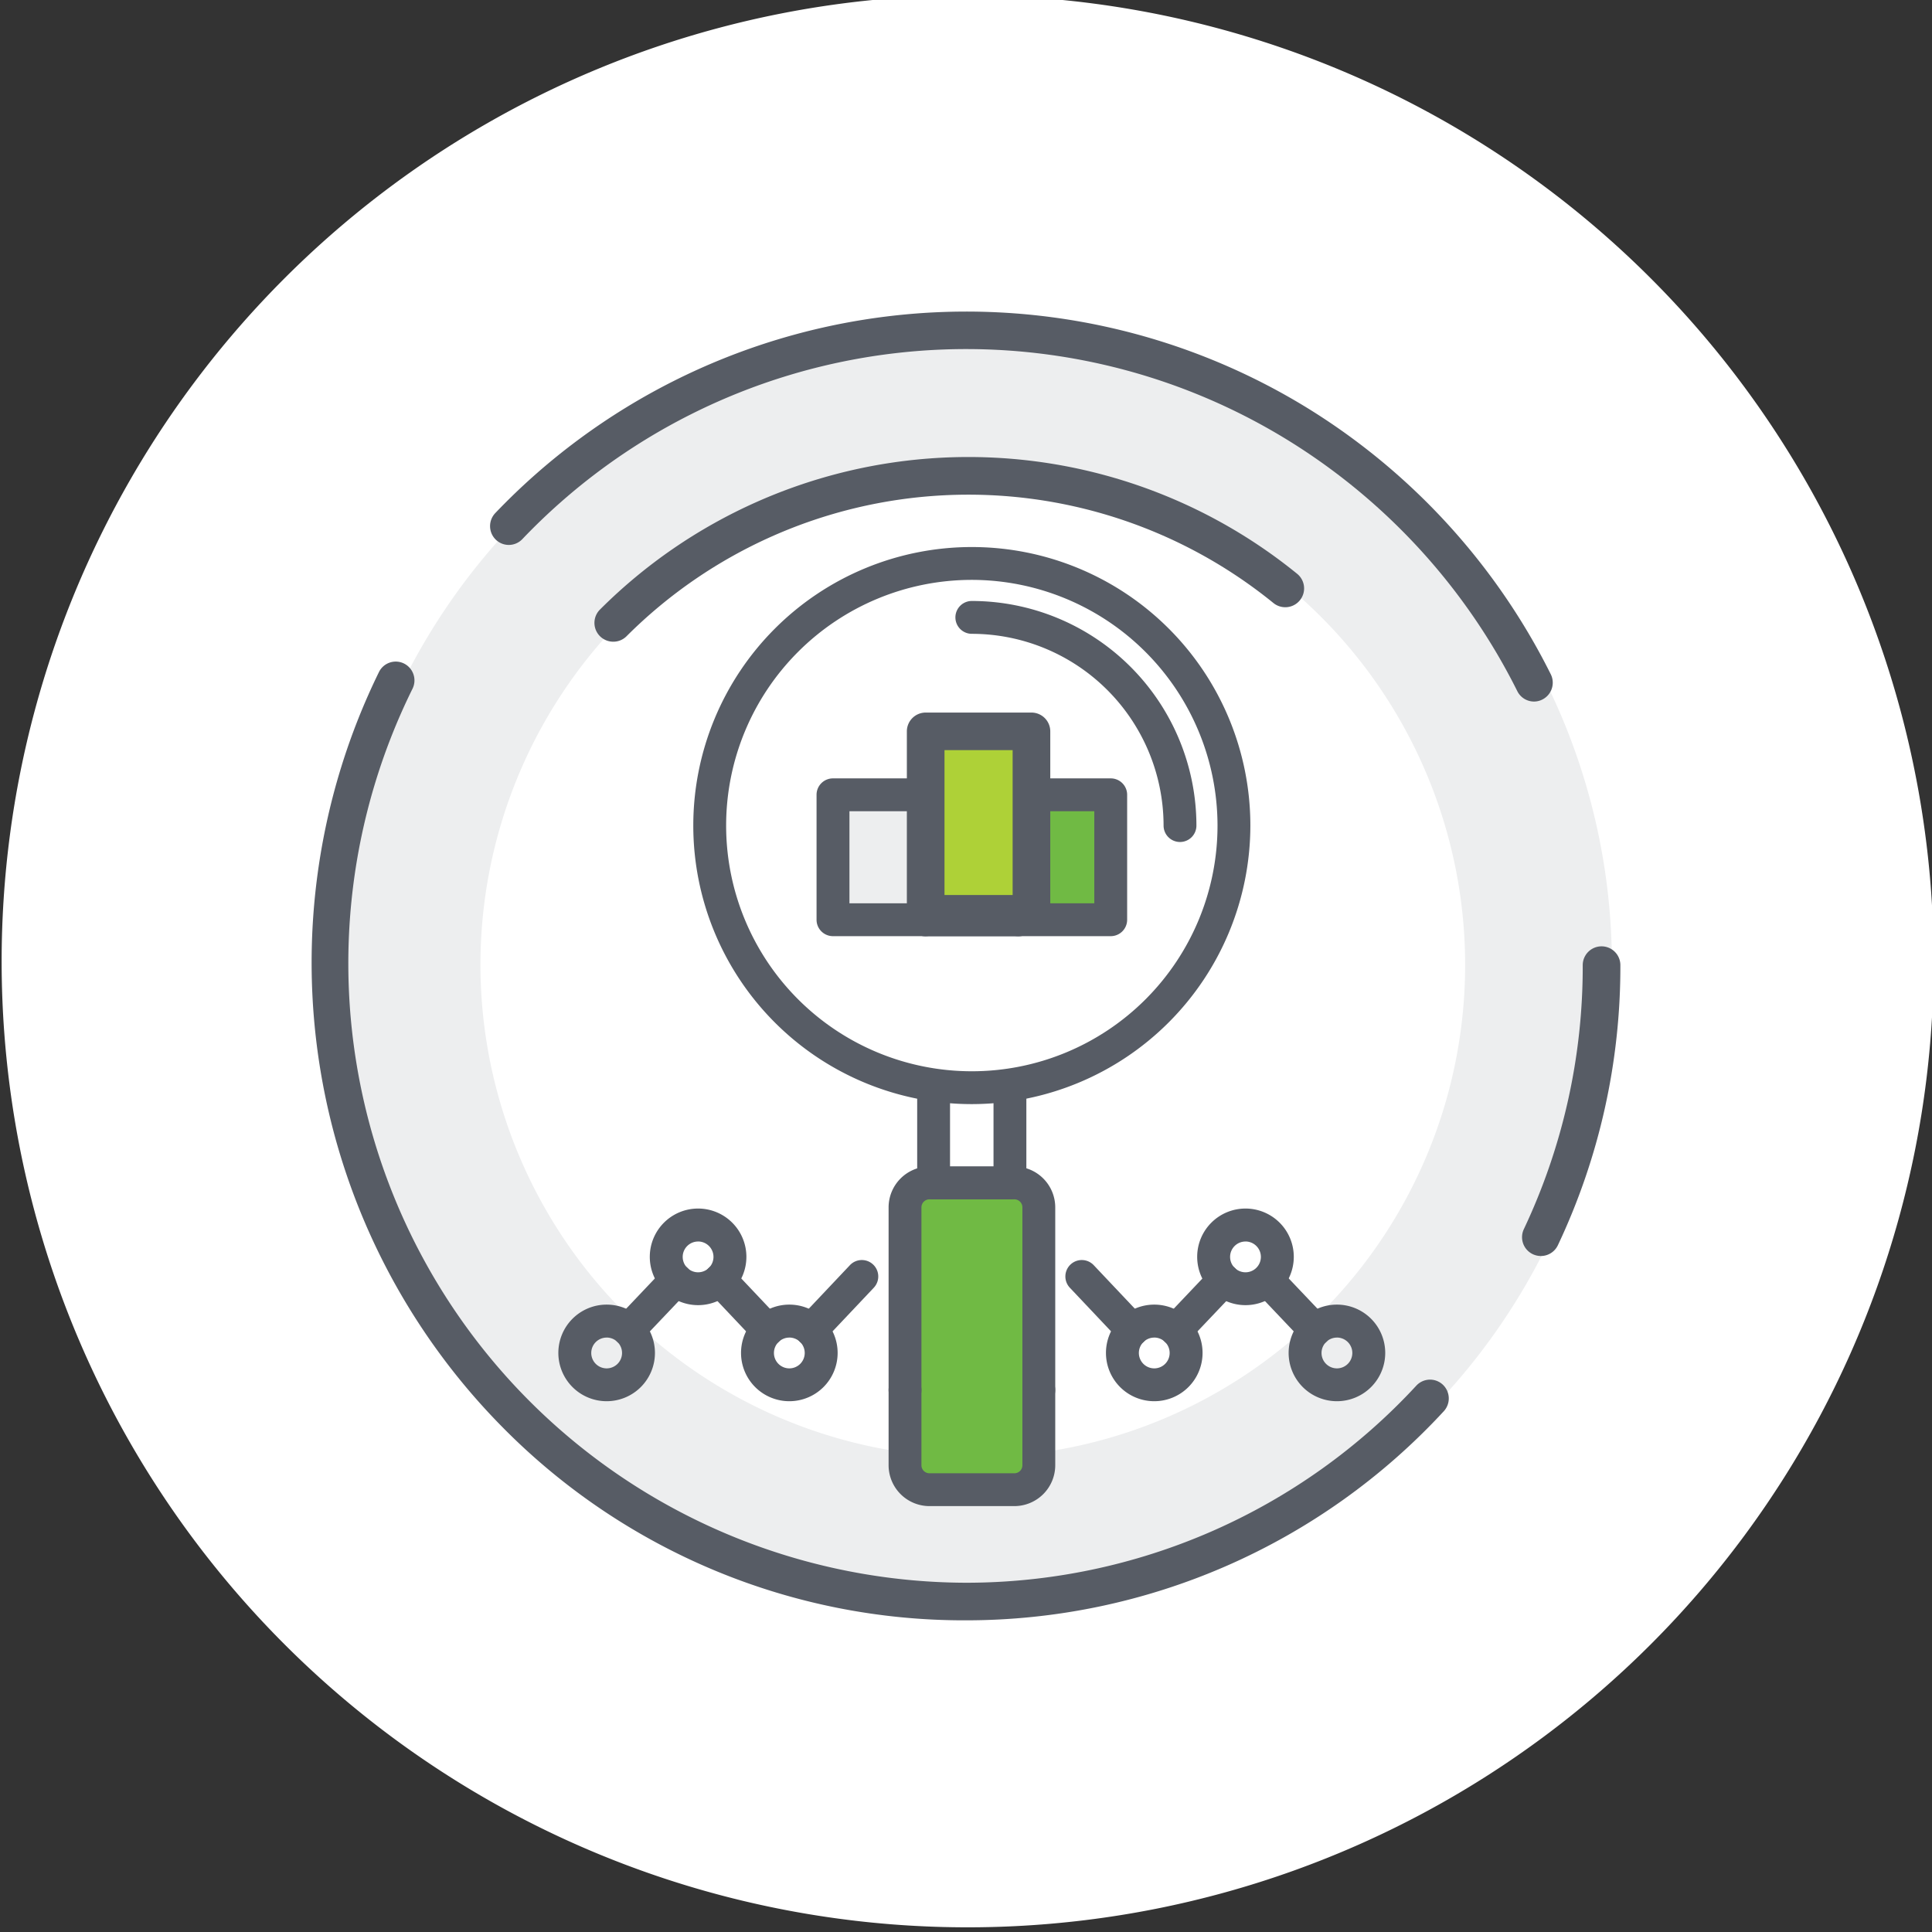 <svg xmlns="http://www.w3.org/2000/svg" xmlns:xlink="http://www.w3.org/1999/xlink" width="124" height="124" viewBox="0 0 124 124"><rect x="0" y="0" width="124" height="124" fill="#333333" stroke="none"/><defs><clipPath id="b"><rect width="124" height="124"/></clipPath></defs><g id="a" clip-path="url(#b)"><rect width="125" height="124" fill="none"/><path d="M62,0A62,62,0,1,1,0,62,62,62,0,0,1,62,0Z" transform="translate(0.105 -0.3)" fill="#fff"/><g transform="translate(-65.867 -68.467)"><path d="M138.673,177.741A40.921,40.921,0,1,0,97.8,136.881a40.947,40.947,0,0,0,40.873,40.86" transform="translate(-10.319 -6.428)" fill="#edeeef"/><path d="M197.65,228.006A31.6,31.6,0,1,0,166,196.464a31.63,31.63,0,0,0,31.65,31.543" transform="translate(-69.297 -66.01)" fill="#fff"/><path d="M222.675,169.332a1.208,1.208,0,0,1-.854-2.062,33.449,33.449,0,0,1,44.743-2.3,1.208,1.208,0,1,1-1.526,1.873,31.033,31.033,0,0,0-41.508,2.136A1.2,1.2,0,0,1,222.675,169.332Z" transform="translate(-117.448 -59.679)" fill="#575c65"/><path d="M237.572,113.494a1.2,1.2,0,0,1-1.074-.666,39.8,39.8,0,0,0-14.321-15.856,39.368,39.368,0,0,0-49.542,6.1,1.2,1.2,0,0,1-1.7.033,1.213,1.213,0,0,1-.033-1.708,41.8,41.8,0,0,1,52.553-6.473,42.213,42.213,0,0,1,15.189,16.816,1.211,1.211,0,0,1-.535,1.622A1.19,1.19,0,0,1,237.572,113.494Z" transform="translate(-73.246)" fill="#575c65"/><path d="M664.473,411.441a1.208,1.208,0,0,1-1.092-1.724,39.393,39.393,0,0,0,3.779-16.943,1.208,1.208,0,0,1,2.416,0,41.792,41.792,0,0,1-4.01,17.974A1.208,1.208,0,0,1,664.473,411.441Z" transform="translate(-499.71 -262.361)" fill="#575c65"/><path d="M127.837,319A41.584,41.584,0,0,1,98.16,306.646a42.407,42.407,0,0,1-7.971-48.508,1.2,1.2,0,0,1,1.61-.547,1.211,1.211,0,0,1,.544,1.618,39.756,39.756,0,0,0,35.5,57.379,39.335,39.335,0,0,0,28.928-12.652,1.2,1.2,0,0,1,1.7-.06,1.213,1.213,0,0,1,.059,1.707A41.733,41.733,0,0,1,127.837,319Z" transform="translate(0 -146.537)" fill="#575c65"/><path d="M366.6,505.3h9.372v19.446H366.6Z" transform="translate(-242.968 -360.857)" fill="#70ba44"/><path d="M334.8,320.7h5.179v7.627H334.8Z" transform="translate(-215.437 -200.989)" fill="#edeeef"/><path d="M432.9,320h4.557v8.114H432.9Z" transform="translate(-300.334 -200.384)" fill="#70ba44"/><g transform="translate(101.709 103.577)"><path d="M286.383,238.86a17.877,17.877,0,1,1,17.877-17.877A17.9,17.9,0,0,1,286.383,238.86Zm0-33.646a15.769,15.769,0,1,0,15.769,15.769A15.787,15.787,0,0,0,286.383,205.214Z" transform="translate(-259.851 -203.106)" fill="#575c65"/><path d="M407.321,244.175a1.054,1.054,0,0,1-1.054-1.054,12.321,12.321,0,0,0-12.307-12.307,1.054,1.054,0,1,1,0-2.108,14.431,14.431,0,0,1,14.415,14.415A1.054,1.054,0,0,1,407.321,244.175Z" transform="translate(-367.428 -225.244)" fill="#575c65"/><path d="M380.755,460.126h-4.9a1.054,1.054,0,0,1-1.054-1.054V452.96a1.054,1.054,0,0,1,2.108,0v5.058H379.7V452.96a1.054,1.054,0,1,1,2.108,0v6.112A1.054,1.054,0,0,1,380.755,460.126Z" transform="translate(-351.776 -418.26)" fill="#575c65"/><path d="M334,323.033H328.06a1.054,1.054,0,0,1-1.054-1.054V313.96a1.054,1.054,0,0,1,1.054-1.054H334a1.054,1.054,0,0,1,1.054,1.054v8.019A1.054,1.054,0,0,1,334,323.033Zm-4.883-2.108h3.829v-5.911h-3.829Z" transform="translate(-310.44 -298.058)" fill="#575c65"/><path d="M378,297.017H372.06a1.054,1.054,0,0,1-1.054-1.054v-12.1a1.054,1.054,0,0,1,1.054-1.054H378a1.054,1.054,0,0,1,1.054,1.054v12.1A1.054,1.054,0,0,1,378,297.017Zm-4.883-2.108h3.829v-10h-3.829Z" transform="translate(-348.49 -272.028)" fill="#575c65"/><path d="M421.9,323.033H415.96a1.054,1.054,0,0,1-1.054-1.054V313.96a1.054,1.054,0,0,1,1.054-1.054H421.9a1.054,1.054,0,0,1,1.054,1.054v8.019A1.054,1.054,0,0,1,421.9,323.033Zm-4.883-2.108h3.829v-5.911h-3.829Z" transform="translate(-386.453 -298.058)" fill="#575c65"/><path d="M231.06,548.433a1.054,1.054,0,0,1-.764-1.78l3.056-3.219a1.054,1.054,0,0,1,1.529,1.452l-3.056,3.218A1.051,1.051,0,0,1,231.06,548.433Z" transform="translate(-226.558 -497.128)" fill="#575c65"/><path d="M277.5,548.432a1.051,1.051,0,0,1-.766-.33l-3.043-3.218a1.054,1.054,0,1,1,1.532-1.448l3.043,3.218a1.054,1.054,0,0,1-.766,1.778Z" transform="translate(-264.089 -497.127)" fill="#575c65"/><path d="M317.76,547.049a1.054,1.054,0,0,1-.766-1.778l3.246-3.435a1.054,1.054,0,0,1,1.532,1.448l-3.246,3.435A1.051,1.051,0,0,1,317.76,547.049Z" transform="translate(-301.533 -495.744)" fill="#575c65"/><path d="M207.6,568.9a3.1,3.1,0,1,1,3.1-3.1A3.1,3.1,0,0,1,207.6,568.9Zm0-4.084a.988.988,0,1,0,.988.988A.989.989,0,0,0,207.6,564.814Z" transform="translate(-204.506 -514.077)" fill="#575c65"/><path d="M251,523.3a3.1,3.1,0,1,1,3.1-3.1A3.1,3.1,0,0,1,251,523.3Zm0-4.084a.988.988,0,1,0,.988.988A.989.989,0,0,0,251,519.214Z" transform="translate(-242.037 -474.643)" fill="#575c65"/><path d="M294.3,568.9a3.1,3.1,0,1,1,3.1-3.1A3.1,3.1,0,0,1,294.3,568.9Zm0-4.084a.988.988,0,1,0,.988.988A.989.989,0,0,0,294.3,564.814Z" transform="translate(-279.481 -514.077)" fill="#575c65"/><path d="M370.847,512.507a1.054,1.054,0,0,1-1.054-1.054V499.729a.515.515,0,0,0-.515-.515h-5.45a.515.515,0,0,0-.515.515v11.725a1.054,1.054,0,1,1-2.108,0V499.729a2.626,2.626,0,0,1,2.623-2.623h5.45a2.626,2.626,0,0,1,2.623,2.623v11.725A1.054,1.054,0,0,1,370.847,512.507Z" transform="translate(-340.015 -457.348)" fill="#575c65"/><path d="M369.278,603.91h-5.45a2.626,2.626,0,0,1-2.623-2.623V596.46a1.054,1.054,0,1,1,2.108,0v4.828a.515.515,0,0,0,.515.515h5.45a.515.515,0,0,0,.515-.515V596.46a1.054,1.054,0,1,1,2.108,0v4.828A2.626,2.626,0,0,1,369.278,603.91Z" transform="translate(-340.015 -542.355)" fill="#575c65"/><path d="M537.317,548.432a1.05,1.05,0,0,1-.764-.328l-3.056-3.218a1.054,1.054,0,0,1,1.528-1.451l3.056,3.219a1.054,1.054,0,0,1-.764,1.78Z" transform="translate(-488.756 -497.127)" fill="#575c65"/><path d="M490.96,548.433a1.054,1.054,0,0,1-.764-1.78l3.056-3.218a1.054,1.054,0,0,1,1.529,1.451l-3.056,3.218A1.051,1.051,0,0,1,490.96,548.433Z" transform="translate(-451.312 -497.128)" fill="#575c65"/><path d="M449.406,547.049a1.051,1.051,0,0,1-.766-.33l-3.246-3.435a1.054,1.054,0,0,1,1.532-1.448l3.246,3.435a1.054,1.054,0,0,1-.766,1.778Z" transform="translate(-412.57 -495.744)" fill="#575c65"/><path d="M554.2,568.9a3.1,3.1,0,1,1,3.1-3.1A3.1,3.1,0,0,1,554.2,568.9Zm0-4.084a.988.988,0,1,0,.988.988A.989.989,0,0,0,554.2,564.814Z" transform="translate(-504.235 -514.077)" fill="#575c65"/><path d="M510.8,523.3a3.1,3.1,0,1,1,3.1-3.1A3.1,3.1,0,0,1,510.8,523.3Zm0-4.084a.988.988,0,1,0,.988.988A.989.989,0,0,0,510.8,519.214Z" transform="translate(-466.704 -474.643)" fill="#575c65"/><path d="M467.5,568.9a3.1,3.1,0,1,1,3.1-3.1A3.1,3.1,0,0,1,467.5,568.9Zm0-4.084a.988.988,0,1,0,.988.988A.989.989,0,0,0,467.5,564.814Z" transform="translate(-429.259 -514.077)" fill="#575c65"/><g transform="translate(22.362 10.624)"><path d="M378.8,290.6h6.789v11.711H378.8Z" transform="translate(-377.592 -289.392)" fill="#aed137"/><path d="M377.864,295.794h-6.789a1.208,1.208,0,0,1-1.208-1.208V282.875a1.208,1.208,0,0,1,1.208-1.208h6.789a1.208,1.208,0,0,1,1.208,1.208v11.711A1.208,1.208,0,0,1,377.864,295.794Zm-5.581-2.416h4.373v-9.3h-4.373Z" transform="translate(-369.867 -281.667)" fill="#575c65"/></g></g></g></g></svg>